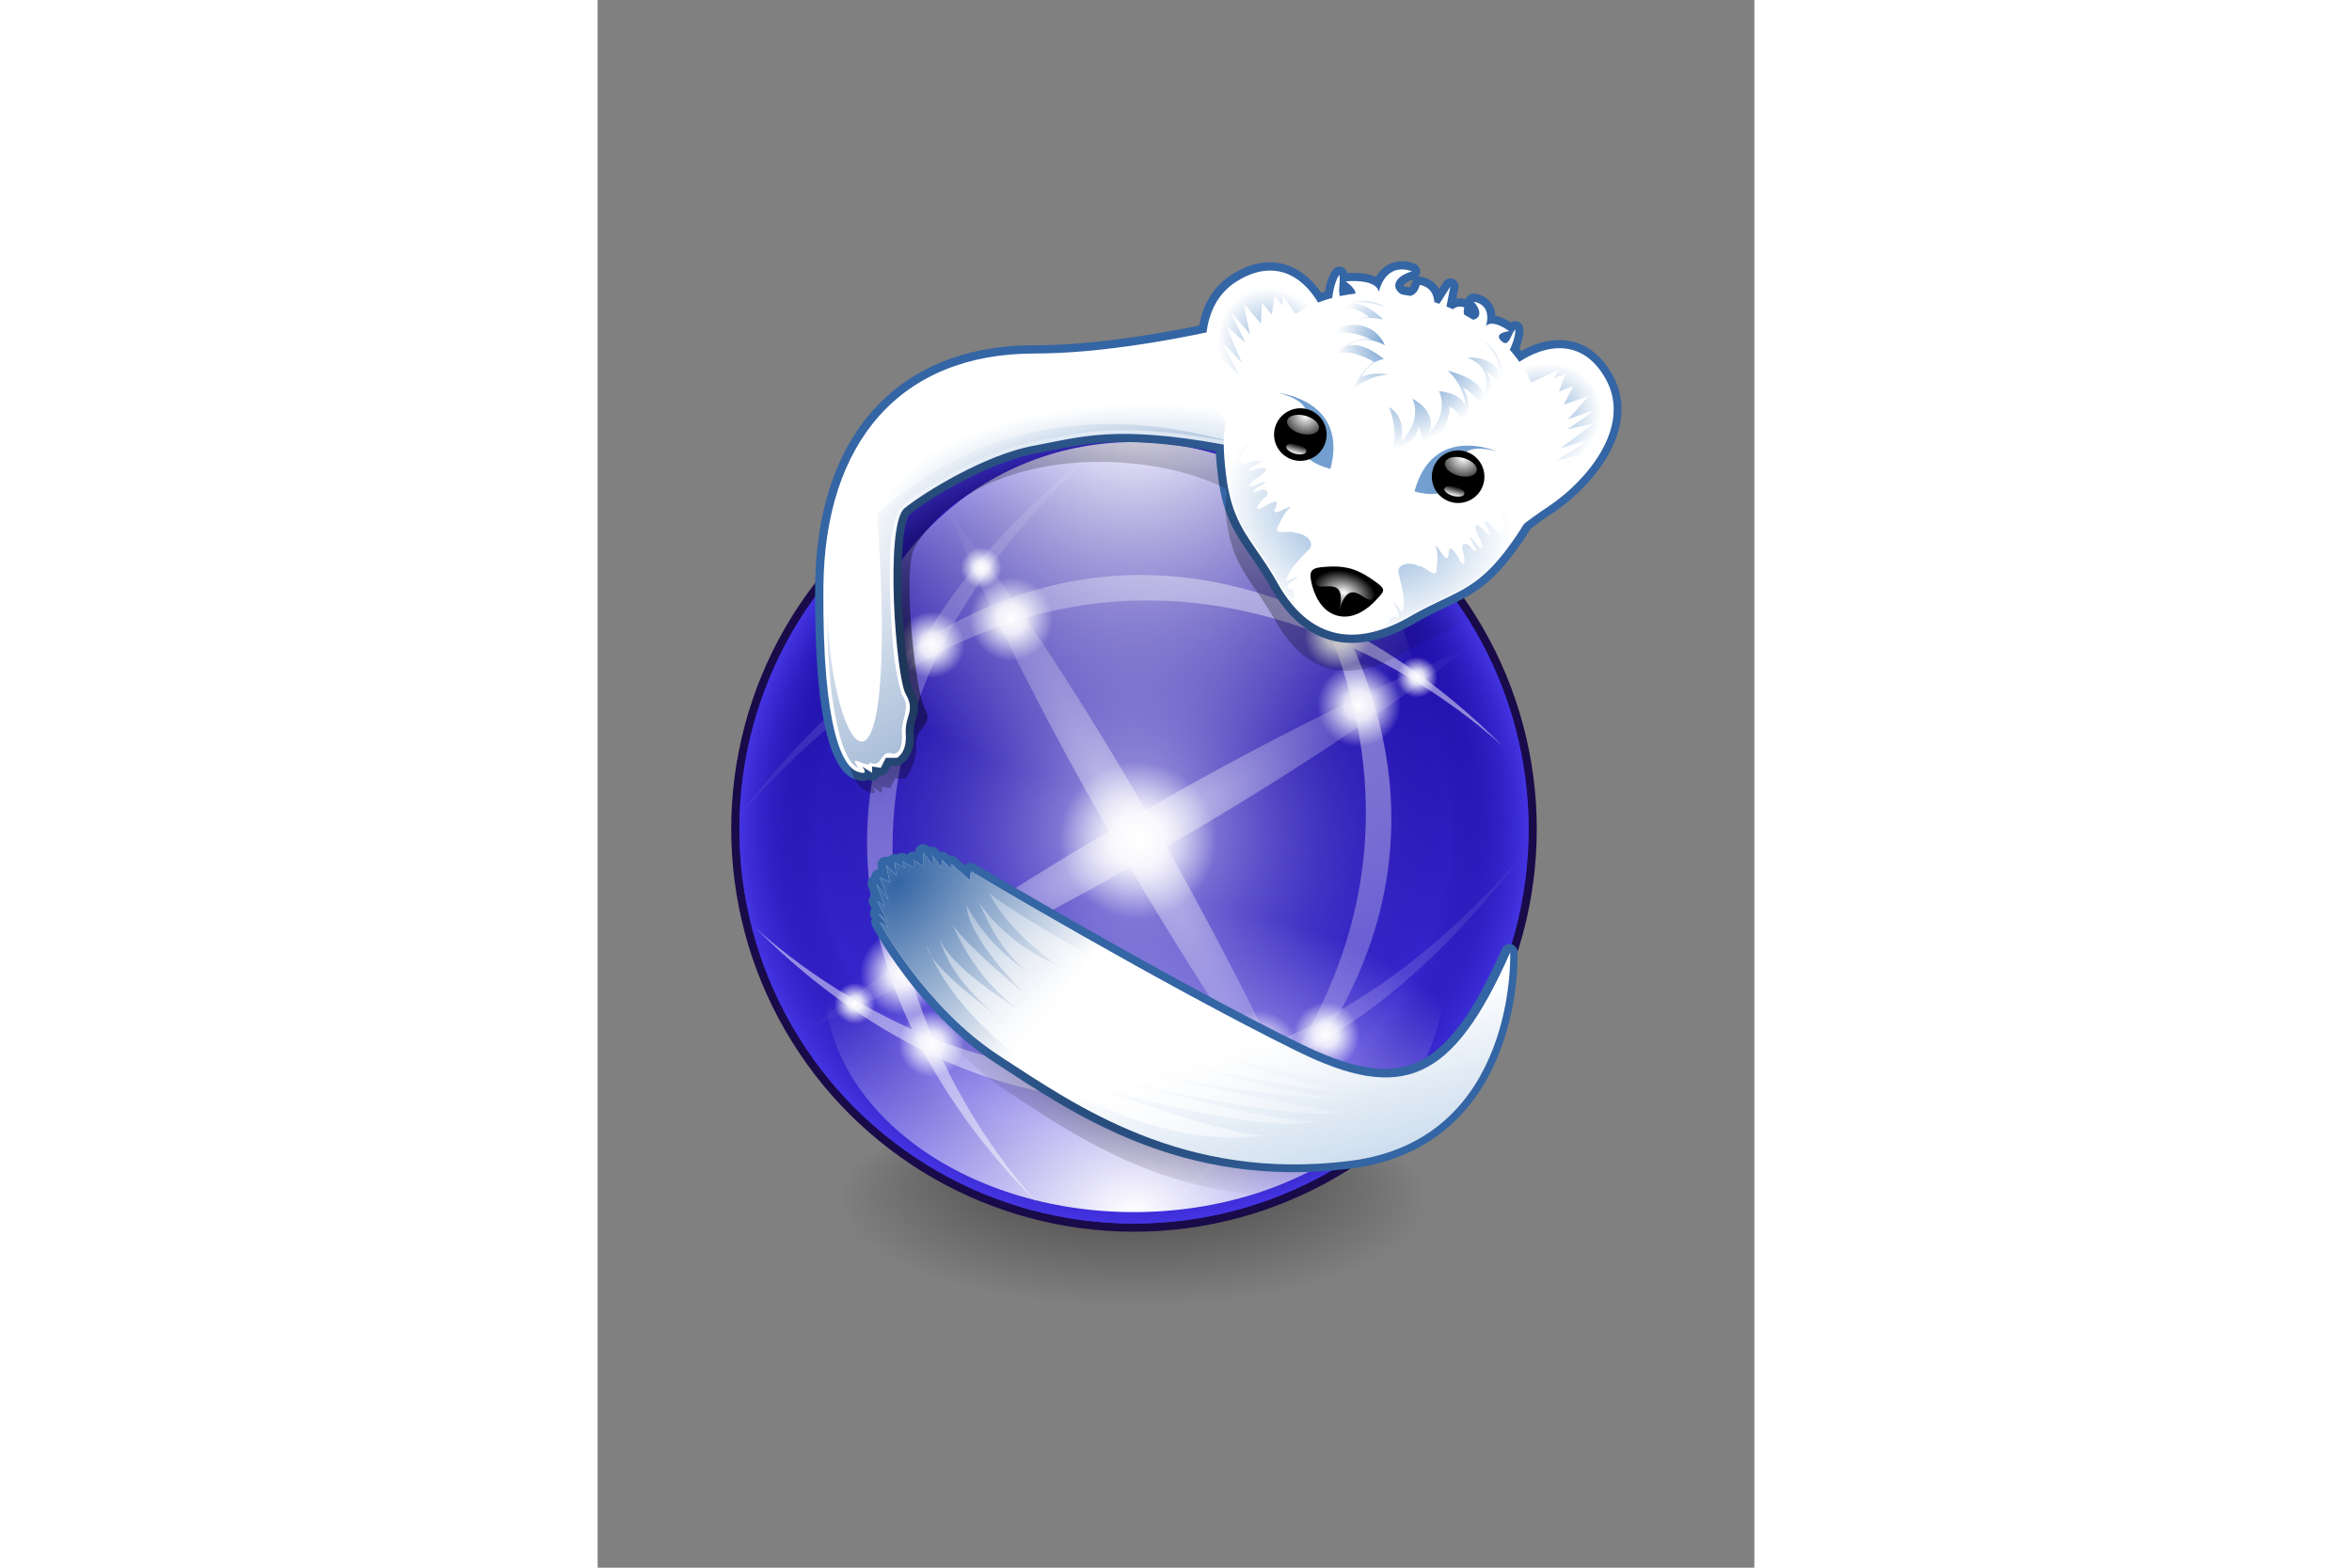 <svg xmlns="http://www.w3.org/2000/svg" xmlns:xlink="http://www.w3.org/1999/xlink" height="800" width="1200" version="1.0" viewBox="-16.343 -32 141.638 192"><rect x="-16.343" y="-32" width="141.638" height="192" fill="#808080" stroke="none"/><defs><radialGradient r="57.351" fy="31.006" fx="65.33" cy="63.501" cx="65.33" gradientUnits="userSpaceOnUse" id="k" xlink:href="#a"/><radialGradient r="183.908" fy="222.161" fx="244.72" cy="222.161" cx="244.72" gradientUnits="userSpaceOnUse" id="m" xlink:href="#b"/><radialGradient r="183.908" fy="222.161" fx="49.71" cy="222.161" cx="49.71" gradientTransform="translate(-33.889 -78.631) scale(1.354)" gradientUnits="userSpaceOnUse" id="n" xlink:href="#c"/><radialGradient r="183.908" fy="222.161" fx="69.945" cy="222.161" cx="69.945" gradientTransform="translate(-33.889 -78.631) scale(1.354)" gradientUnits="userSpaceOnUse" id="o" xlink:href="#c"/><radialGradient r="154.358" fy="226.883" fx="246.353" cy="226.883" cx="246.353" gradientTransform="matrix(1 -.577 .124 .215 -28.136 320.379)" gradientUnits="userSpaceOnUse" id="t" xlink:href="#c"/><radialGradient r="154.358" fy="226.883" fx="246.353" cy="226.883" cx="246.353" gradientTransform="matrix(-.577 -1 .215 -.124 339.848 501.371)" gradientUnits="userSpaceOnUse" id="u" xlink:href="#c"/><radialGradient r="19.5" fy="148.5" fx="156.5" cy="148.5" cx="156.5" gradientUnits="userSpaceOnUse" id="v" xlink:href="#d"/><radialGradient r="19.5" fy="148.5" fx="156.5" cy="148.5" cx="156.5" gradientUnits="userSpaceOnUse" id="w" xlink:href="#d"/><radialGradient r="19.5" fy="148.5" fx="156.5" cy="148.5" cx="156.5" gradientUnits="userSpaceOnUse" id="x" xlink:href="#d"/><radialGradient r="19.5" fy="148.5" fx="156.5" cy="148.5" cx="156.5" gradientUnits="userSpaceOnUse" id="y" xlink:href="#d"/><radialGradient r="19.5" fy="148.5" fx="156.5" cy="148.5" cx="156.5" gradientUnits="userSpaceOnUse" id="z" xlink:href="#d"/><radialGradient r="19.5" fy="148.5" fx="156.5" cy="148.5" cx="156.5" gradientUnits="userSpaceOnUse" id="A" xlink:href="#d"/><radialGradient r="19.5" fy="148.5" fx="156.5" cy="148.5" cx="156.5" gradientUnits="userSpaceOnUse" id="B" xlink:href="#d"/><radialGradient r="19.5" fy="148.5" fx="156.5" cy="148.5" cx="156.5" gradientUnits="userSpaceOnUse" id="C" xlink:href="#d"/><radialGradient r="19.5" fy="148.5" fx="156.5" cy="148.5" cx="156.5" gradientUnits="userSpaceOnUse" id="D" xlink:href="#d"/><radialGradient r="19.5" fy="148.5" fx="156.5" cy="148.5" cx="156.5" gradientUnits="userSpaceOnUse" id="E" xlink:href="#d"/><radialGradient r="19.5" fy="148.5" fx="156.5" cy="148.5" cx="156.5" gradientUnits="userSpaceOnUse" id="F" xlink:href="#d"/><radialGradient r="19.5" fy="148.5" fx="156.5" cy="148.5" cx="156.5" gradientUnits="userSpaceOnUse" id="G" xlink:href="#d"/><radialGradient r="19.5" fy="148.5" fx="156.5" cy="148.5" cx="156.5" gradientUnits="userSpaceOnUse" id="H" xlink:href="#d"/><radialGradient r="94.905" fy="98.51" fx="104.979" cy="98.51" cx="104.979" gradientTransform="matrix(1.189 0 0 .766 -21.88 20.22)" gradientUnits="userSpaceOnUse" id="I" xlink:href="#a"/><radialGradient r="142.27" fy="89.625" fx="262.095" cy="89.625" cx="262.095" gradientTransform="matrix(.459 0 0 .207 10.53 45.746)" gradientUnits="userSpaceOnUse" id="J" xlink:href="#e"/><radialGradient r="21.773" fy="141.668" fx="167.686" cy="141.668" cx="167.686" gradientTransform="matrix(.648 0 .117 .709 37.758 -78.526)" gradientUnits="userSpaceOnUse" id="L" xlink:href="#e"/><radialGradient r="21.773" fy="141.668" fx="167.686" cy="141.668" cx="167.686" gradientTransform="matrix(-.561 -.324 -.456 .555 385.355 14.612)" gradientUnits="userSpaceOnUse" id="M" xlink:href="#e"/><radialGradient r="8.312" fy="162.244" fx="185.184" cy="162.244" cx="185.184" gradientTransform="matrix(1.766 0 0 3.005 -141.838 -325.263)" gradientUnits="userSpaceOnUse" id="O" xlink:href="#f"/><radialGradient r="8.312" fy="162.244" fx="185.184" cy="162.244" cx="185.184" gradientTransform="matrix(1.766 0 0 3.005 -141.838 -325.263)" gradientUnits="userSpaceOnUse" id="Q" xlink:href="#f"/><radialGradient r="66.984" fy="186.603" fx="221.797" cy="186.603" cx="221.797" gradientTransform="matrix(-.112 .419 -.513 -.138 305.54 -5.28)" gradientUnits="userSpaceOnUse" id="R" xlink:href="#e"/><radialGradient r="13.714" fy="231.316" fx="221.516" cy="231.316" cx="221.516" gradientTransform="matrix(.56 .15 -.099 .368 78.273 -37.299)" gradientUnits="userSpaceOnUse" id="S" xlink:href="#g"/><radialGradient r="22.608" fy="137.962" fx="231.537" cy="137.962" cx="231.537" gradientTransform="matrix(.351 .462 -.843 .64 234.94 -166.622)" gradientUnits="userSpaceOnUse" id="T" xlink:href="#e"/><radialGradient r="14.333" fy="126.362" fx="211.681" cy="126.362" cx="211.681" gradientTransform="matrix(.841 -.022 .027 1.039 8.024 -106.112)" gradientUnits="userSpaceOnUse" id="U" xlink:href="#e"/><radialGradient r="76.514" fy="188.133" fx="142.696" cy="188.133" cx="142.696" gradientTransform="matrix(.787 0 0 .505 230.338 97.194)" gradientUnits="userSpaceOnUse" id="V" xlink:href="#a"/><radialGradient r="169.407" fy="205.847" fx="129.828" cy="205.847" cx="129.828" gradientTransform="matrix(.224 .185 -.308 .374 304.435 51.175)" gradientUnits="userSpaceOnUse" id="X" xlink:href="#h"/><radialGradient r="126.069" fy="388.712" fx="235.334" cy="388.712" cx="235.334" gradientTransform="matrix(.635 0 0 .559 162.716 -15.633)" gradientUnits="userSpaceOnUse" id="Y" xlink:href="#i"/><linearGradient id="h"><stop offset="0" stop-color="#3465a4"/><stop offset="1" stop-color="#3465a4" stop-opacity="0"/></linearGradient><linearGradient id="f"><stop offset="0" stop-color="#fff"/><stop offset="1" stop-color="#fff" stop-opacity="0"/></linearGradient><linearGradient id="e"><stop offset="0" stop-color="#73a0d0"/><stop offset="1" stop-color="#fff"/></linearGradient><linearGradient id="g"><stop offset="0" stop-color="#fff"/><stop offset="1" stop-color="#fff" stop-opacity="0"/></linearGradient><linearGradient id="i"><stop offset="0" stop-color="#fff"/><stop offset="1" stop-color="#fff" stop-opacity="0"/></linearGradient><linearGradient id="a"><stop offset="0" stop-opacity=".706"/><stop offset=".4" stop-opacity=".353"/><stop offset="1" stop-opacity="0"/></linearGradient><linearGradient id="d"><stop offset="0" stop-color="#fff"/><stop offset=".35" stop-color="#fff" stop-opacity=".845"/><stop offset="1" stop-color="#fff" stop-opacity="0"/></linearGradient><linearGradient id="b"><stop offset="0" stop-color="#fff" stop-opacity=".701"/><stop offset=".8" stop-color="#13059a" stop-opacity="0"/><stop offset="1" stop-color="#4434e2"/></linearGradient><linearGradient id="c"><stop offset="0" stop-color="#fff"/><stop offset="1" stop-color="#fff" stop-opacity="0"/></linearGradient><linearGradient id="j"><stop offset="0" stop-color="#4434e2"/><stop offset="1" stop-color="#15069a"/></linearGradient><linearGradient y2="222.161" x2="428.628" y1="222.161" x1="60.812" gradientUnits="userSpaceOnUse" id="l" xlink:href="#j"/><linearGradient y2="240.92" x2="420" y1="240.92" x1="98" gradientTransform="rotate(-60 194.316 293.096) scale(1.087)" gradientUnits="userSpaceOnUse" id="p" xlink:href="#c"/><linearGradient y2="240.92" x2="420" y1="240.92" x1="98" gradientTransform="scale(-1.087 1.087) rotate(30 143.368 -653.39)" gradientUnits="userSpaceOnUse" id="q" xlink:href="#c"/><linearGradient y2="240.92" x2="420" y1="240.92" x1="98" gradientTransform="scale(1.087 -1.087) rotate(30 1142.79 -28.785)" gradientUnits="userSpaceOnUse" id="r" xlink:href="#c"/><linearGradient y2="240.92" x2="420" y1="240.92" x1="98" gradientTransform="rotate(120 282.91 250.924) scale(1.087)" gradientUnits="userSpaceOnUse" id="s" xlink:href="#c"/><linearGradient y2="36.701" x2="183.82" y1="306.923" x1="339.833" gradientTransform="translate(10.53 20.13) scale(.459)" gradientUnits="userSpaceOnUse" id="K" xlink:href="#h"/><linearGradient y2="162.244" x2="185.184" y1="178.868" x1="185.184" gradientUnits="userSpaceOnUse" id="N" xlink:href="#f"/><linearGradient y2="162.244" x2="185.184" y1="178.868" x1="185.184" gradientUnits="userSpaceOnUse" id="P" xlink:href="#f"/><linearGradient y2="336.95" x2="452.004" y1="546.036" x1="508.028" gradientTransform="translate(210.53 20.13) scale(.459)" gradientUnits="userSpaceOnUse" id="W" xlink:href="#e"/></defs><g transform="translate(-23.659) scale(.802)"><circle r="57.351" cy="63.501" cx="65.33" transform="matrix(.782 0 0 .283 39.843 125.423)" fill="url(#k)"/><g transform="translate(11.105) scale(.624)"><circle r="183.908" cy="222.161" cx="244.72" transform="rotate(-90 139.422 128) scale(.525)" fill="navy" stroke="#190b49" stroke-width="7.616" stroke-linejoin="round"/><circle r="183.908" cy="222.161" cx="244.72" transform="rotate(-90 139.422 128) scale(.525)" fill="url(#l)"/><circle r="183.908" cy="222.161" cx="244.72" transform="rotate(-90 139.422 128) scale(.525)" fill="url(#m)"/><circle r="183.908" cy="222.161" cx="244.72" transform="matrix(0 .382 .382 0 43.148 21.005)" fill="url(#n)"/><circle r="183.908" cy="222.161" cx="244.72" transform="matrix(0 -.307 .412 0 36.487 251.362)" fill="url(#o)"/><g opacity=".5" fill-rule="evenodd"><path d="M201.582 398.665S25.596 220.7 234.162 39.888c-235.797 180.15-32.036 357.836-32.58 358.777z" fill="url(#p)" transform="translate(-.427 22.209) scale(.525)"/><path d="M418.062 185.186S240.096 9.2 59.285 217.766c180.15-235.797 357.835-32.037 358.777-32.58z" fill="url(#q)" transform="translate(-.427 22.209) scale(.525)"/><path d="M66.938 267.021s177.966 175.986 358.777-32.58c-180.15 235.797-357.836 32.037-358.777 32.58z" fill="url(#r)" transform="translate(-.427 22.209) scale(.525)"/><path d="M283.418 47.542s175.985 177.966-32.58 358.777c235.796-180.15 32.036-357.836 32.58-358.777z" fill="url(#s)" transform="translate(-.427 22.209) scale(.525)"/><path d="M92 316s170.42-72.468 308.71-178.234C239 206 91 316 92 316z" fill="url(#t)" transform="translate(-.427 22.209) scale(.525)"/><path d="M335.47 381.236s-72.468-170.42-178.234-308.71c68.234 161.71 178.234 309.71 178.234 308.71z" fill="url(#u)" transform="translate(-.427 22.209) scale(.525)"/></g><circle r="19.5" cy="148.5" cx="156.5" transform="translate(-24.815 -4.294) scale(.983)" fill="url(#v)"/><circle r="19.5" cy="148.5" cx="156.5" transform="translate(112.548 29.804) scale(.417)" fill="url(#w)"/><circle r="19.5" cy="148.5" cx="156.5" transform="translate(157.272 63.782) scale(.256)" fill="url(#x)"/><circle r="19.5" cy="148.5" cx="156.5" transform="translate(15.855 9.604) scale(.525)" fill="url(#y)"/><circle r="19.5" cy="148.5" cx="156.5" transform="translate(100.94 30.612) scale(.525)" fill="url(#z)"/><circle r="19.5" cy="148.5" cx="156.5" transform="translate(76.255 115.697) scale(.525)" fill="url(#A)"/><circle r="19.5" cy="148.5" cx="156.5" transform="translate(-10.931 96.264) scale(.525)" fill="url(#B)"/><circle r="19.5" cy="148.5" cx="156.5" transform="translate(109.922 127.494) scale(.417)" fill="url(#C)"/><circle r="19.5" cy="148.5" cx="156.5" transform="translate(123.133 167.774) scale(.256)" fill="url(#D)"/><circle r="19.5" cy="148.5" cx="156.5" transform="translate(13.283 129.595) scale(.417)" fill="url(#E)"/><circle r="19.5" cy="148.5" cx="156.5" transform="translate(13.283 31.905) scale(.417)" fill="url(#F)"/><circle r="19.5" cy="148.5" cx="156.5" transform="translate(19.666 143.614) scale(.256)" fill="url(#G)"/><circle r="19.5" cy="148.5" cx="156.5" transform="translate(50.654 36.996) scale(.256)" fill="url(#H)"/></g><path d="M131.815 1.25c-1.182.04-2.695.686-3.43 3.43-.432-2.107-5.049-1.598-5.049-1.598s1.52 1.04 1.482 1.852v.02a24.14 24.14 0 00-2.34.37c-.334-.745.095-2.225-.116-3.256-.654.99-.939 2.392-1.072 3.528a21.58 21.58 0 00-2.222.722c-2.7-4.544-7.065-6.574-12.358-3.295-2.891 1.792-4.244 4.66-4.639 7.836-8.424 1.75-17.98 3.216-26.313 3.216-20.414 0-31.99 13.537-32.18 35.63-.19 22.094 3.05 27.423 5.145 28.185 2.095.762.76-.76.76-.76l1.52.935v-.935l1.326.175.78-1.52h1.696s1.535-.75 1.345-3.606c-.191-2.857 1.523-3.434 0-6.1-1.524-2.667-3.243-25.904-.195-28.38 3.047-2.476 12.39-8.198 19.627-9.532 7.238-1.333 12.38-3.222 29.14-.175.013 1.103.096 2.406.273 4.015.96 8.724 3.955 10.146 7.894 17.055 4.79 8.557 11.65 10.007 19.979 5.36 6.865-4.014 10.144-3.762 15.34-10.837 1.057-1.44 1.833-2.59 2.416-3.606 1.252-.926 2.499-1.841 3.684-2.612 5.784-3.88 12.62-12.029 8.752-19.238-3.13-5.831-8.371-5.93-13.235-2.787a20.83 20.83 0 00-1.442-1.832c.366-.766.887-2.046.838-3.119-.744.871-.958 2.95-2.164 1.735-1.205-1.215 1.248-1.442 1.248-1.442s-2.556-1.942-3.548-.78c.937-3.496-1.89-3.723-1.89-3.723s1.206 1.207.78 2.164c-.143.32-.506.538-.897.584-.432-.259-.858-.523-1.306-.76-.1-.285-.126-.661 0-1.13-.746-.266-1.315-.061-1.735.292-.326-.145-.662-.276-.994-.41l.604-3.06-1.676 2.632c-.253-.09-.505-.17-.76-.253-.079-1.071-.559-2.317-2.242-2.632-.285 1.065-.855 1.546-1.462 1.676-.434-.083-.869-.15-1.306-.214-.59-.324-1.01-.897-.955-1.462.142-1.456 2.534-2.066 2.534-2.066s-.23-.106-.604-.195a4.011 4.011 0 00-1.033-.097z" fill="#3465a4" fill-rule="evenodd" stroke="#3465a4" stroke-width="2.495" stroke-linecap="round" stroke-linejoin="round"/><path d="M191.812 14.208c-1.822.06-4.155 1.058-5.289 5.289-.665-3.25-7.783-2.465-7.783-2.465s2.342 1.604 2.284 2.855v.03a37.179 37.179 0 00-3.606.571c-.516-1.147.145-3.429-.18-5.018-1.008 1.526-1.448 3.687-1.653 5.439a33.65 33.65 0 00-3.426 1.112c-4.16-7.005-10.892-10.135-19.052-5.079-4.457 2.762-6.543 7.184-7.152 12.08-12.988 2.7-27.72 4.959-40.568 4.959-31.472 0-49.32 20.87-49.613 54.932-.294 34.062 3.847 39.71 7.077 40.884 3.23 1.175 1.172-1.172 1.172-1.172l2.344 1.443v-1.443l2.043.27 1.202-2.343h2.615s2.795-3.724 2.501-8.128c-.293-4.405 4.49-4.867 2.14-8.978-2.348-4.11-5.551-34.28-2.44-39.472 14.86-24.802 55.517-24.525 75.614-14.537 1.45.72.148 3.71.42 6.19 1.48 13.45 6.1 15.642 12.171 26.294 7.384 13.192 17.96 15.428 30.802 8.264 10.584-6.19 15.639-5.801 23.65-16.708 1.63-2.22 2.826-3.994 3.725-5.56 1.93-1.427 3.853-2.838 5.68-4.026 8.917-5.983 19.456-18.546 13.493-29.66-4.825-8.99-12.906-9.142-20.405-4.297a31.874 31.874 0 00-2.223-2.825c.564-1.18 1.368-3.153 1.292-4.808-1.147 1.343-1.477 4.548-3.336 2.675-1.859-1.874 1.923-2.224 1.923-2.224s-3.94-2.993-5.469-1.202c1.444-5.39-2.915-5.74-2.915-5.74s1.86 1.862 1.202 3.336c-.22.493-.778.83-1.382.902-.665-.4-1.323-.808-2.013-1.172-.156-.44-.194-1.02 0-1.743-1.15-.41-2.028-.095-2.675.45-.502-.223-1.02-.425-1.532-.63l.931-4.719-2.584 4.057c-.39-.139-.778-.262-1.172-.39-.121-1.651-.861-3.572-3.456-4.057-.44 1.641-1.319 2.384-2.254 2.584-.67-.128-1.34-.233-2.013-.33-.91-.5-1.557-1.383-1.472-2.254.217-2.245 3.906-3.186 3.906-3.186s-.356-.164-.931-.3a6.153 6.153 0 00-1.593-.15z" fill="url(#I)" fill-rule="evenodd" transform="translate(11.105) scale(.624)"/><path d="M181.535 8.22s-44.927 14.353-77.868 14.353c-32.73 0-51.302 21.68-51.607 57.103-.305 35.423 4.886 43.973 8.245 45.194 3.359 1.222 1.221-1.221 1.221-1.221l2.443 1.527v-1.527l2.138.305 1.221-2.443h2.749s2.443-1.221 2.137-5.802c-.305-4.58 2.443-5.496 0-9.771-2.443-4.276-5.191-41.53-.305-45.5 4.886-3.97 19.849-13.13 31.452-15.268 11.604-2.138 19.85-5.191 46.721-.306 26.872 4.886 34.812-32.979 31.453-36.643z" fill="url(#J)" fill-rule="evenodd" transform="translate(11.105) scale(.624)"/><path d="M65.206 61.608c6.012 85.856-13.43 57.573-12.196 16.444.02 13.43-.228 27.176 3.645 40.083.872 2.154 1.75 4.85 4.033 5.898-3.157-4.274 2.538.558 2.822-1.38 3.051 1.634 2.405-3.543 5.66-2.064 2.092-.222 2.175-3.203 2.124-4.85-.452-3.302 2.393-6.619-.03-9.66-2.428-7.962-2.473-16.515-2.924-24.812.096-6.826-.615-14.12 2.121-20.523 3.44-3.675 8.239-5.916 12.488-8.5 8.119-4.64 16.99-7.827 26.282-9.17 14.121-3.23 28.76-1.374 42.803 1.152-47.863-13.4-74.588 7.256-86.828 17.382z" fill="url(#K)" fill-rule="evenodd" transform="translate(11.105) scale(.624)"/><path d="M153.281 4.856c-11.15 6.908-8.201 23.7-3.282 33.725 5.155 10.13 9.62 26.414 16.336 21.085 21.888-21.887 9.677-68.895-13.054-54.81z" fill="url(#L)" fill-rule="evenodd" transform="translate(11.105) scale(.624)"/><path d="M243.618 29.061c6.202 11.558-4.747 24.626-14.02 30.848-9.53 6.196-21.539 18.065-24.69 10.093-8.012-29.9 26.067-64.503 38.71-40.94z" fill="url(#M)" fill-rule="evenodd" transform="translate(11.105) scale(.624)"/><path d="M132.848 1.35c-1.12-.265-3.479-.337-4.46 3.323-.43-2.108-5.048-1.599-5.048-1.599s1.518 1.048 1.48 1.86c0 .003-.003.006-.003.01-.792.09-1.577.213-2.348.378-.334-.745.101-2.229-.11-3.26-.654.99-.943 2.402-1.077 3.538-5.811 1.569-10.79 5.412-13.177 12.057-2.46 5.69-4.07 5.633-3.11 14.357.96 8.724 3.946 10.135 7.884 17.045 4.79 8.556 11.652 10 19.981 5.354 6.866-4.015 10.155-3.745 15.35-10.82 5.196-7.074 3.78-7.828 4.497-13.985 1.382-6.383-.57-11.89-4.325-16.09.366-.766.89-2.061.84-3.134-.744.87-.957 2.952-2.163 1.737-1.205-1.215 1.242-1.446 1.242-1.446s-2.546-1.934-3.538-.772c.937-3.496-1.892-3.725-1.892-3.725s1.201 1.217.775 2.173c-.142.32-.498.523-.89.57a27.786 27.786 0 00-1.32-.752c-.1-.285-.117-.652.008-1.122-.746-.265-1.318-.07-1.737.284a29.382 29.382 0 00-.989-.417l.594-3.047-1.675 2.628c-.253-.09-.508-.168-.764-.251-.078-1.071-.548-2.32-2.231-2.634-.286 1.064-.85 1.55-1.457 1.68a29.832 29.832 0 00-1.31-.221c-.59-.325-1.02-.9-.965-1.464.141-1.457 2.54-2.058 2.54-2.058s-.229-.108-.602-.197z" fill="#fff" fill-rule="evenodd"/><path d="M150.453 36.968l6.62-4.781-1.848.184 3.475-2.72-3.2.777 5.131-3.217-4.552 1.37 5.048-3.75-3.917.806 4.303-2.968-4.248 1.464 3.2-3.566-3.835 1.34 1.434-2.85-2.18.843 1.021-2.725-1.765.717.661-1.314-5.517 2.59s1.553 3.019 1.988 7.211c.435 4.193-1.82 10.589-1.82 10.589zm-42.249-11.321l-3.343-7.45 1.508 1.083-1.65-4.093 2.383 2.273-2.835-5.352 3.257 3.462-2.496-5.772 2.989 2.658-2.243-4.723 2.947 3.393-.987-4.688 2.65 3.077.183-3.184 1.466 1.819.479-2.87 1.17 1.504.084-1.47 3.483 5.002s-2.854 1.839-5.327 5.252-3.718 10.08-3.718 10.08z" fill="#fff" fill-rule="evenodd"/><path d="M113.211 20.136s10.578 1.164 7.79 11.57c-9.868-2.644 2.262-8.876-7.79-11.57z" fill="#729fcf" fill-rule="evenodd"/><g transform="rotate(15 215.101 239.295) scale(.346)"><circle r="8.312" cy="170.556" cx="185.184" transform="translate(-71.556 -66.826) scale(1.396)"/><circle r="8.312" cy="170.556" cx="185.184" transform="matrix(.55 0 0 .256 85.038 134.22)" fill="url(#N)"/><circle r="8.312" cy="170.556" cx="185.184" transform="matrix(.869 0 0 .489 26.032 83.33)" fill="url(#O)"/></g><path d="M146.372 29.022s-9.743-4.281-12.532 6.125c9.869 2.644 2.48-8.819 12.532-6.125z" fill="#729fcf" fill-rule="evenodd"/><g transform="scale(-.346 .346) rotate(-15 -398.89 2385.434)"><circle r="8.312" cy="170.556" cx="185.184" transform="translate(-71.556 -66.826) scale(1.396)"/><circle r="8.312" cy="170.556" cx="185.184" transform="matrix(.55 0 0 .256 85.038 134.22)" fill="url(#P)"/><circle r="8.312" cy="170.556" cx="185.184" transform="matrix(.869 0 0 .489 26.032 83.33)" fill="url(#Q)"/></g><path d="M152.846 39.282c-.78-.115-1.67.387-2.153 1.376-.387 2.455-.373 5.635.178 10.646 1.525 13.862 6.27 16.104 12.527 27.083 1.182 2.11 2.444 3.96 3.78 5.531-.218-1.09.187-2.665-.335-3.604-2.239-.105-.933-1.62.369-2.281 2.427-2.027-.967.29-1.87.112.621-2.949 3.189-5.018 5.091-7.207 2.591-2.12-.681-4.449-2.94-4.433-1.17-.903-5.422.861-4.244-1.509.907-1.9 1.554-3.537 3.228-4.899-1.091-.11-5.242 3.02-3.756-.002 1.377-2.548-2.321-.486-3.16.138-2.692 1.506-.586-1.568.369-2.28 1.822-1.399.162-2.668-1.457-1.711-3.296.81.85-1.559 1.843-2.09-.79-.49-2.692 1.023-3.989.938-.021-1.307 2.299-2.075 3.194-3.105 2.534-1.907-1.16-1.449-2.348-.815-2.513.652.133-1.214 1.053-1.502 2.301-1.479-1.34-.728-2.16-.337-3.735 1.26-1.577-2.751-.03-3.913 1.512-2.812-1.557 1.216-2.492-.203-1.588-1.762 1.615-2.915.77-4.052-.16-1.18-.773-1.778-1.468-1.88zm70.87 18.99c-.597-.103-1.293.166-1.917.974-1.3.562.897 3.162-1.359 3.894-1.52.761-2.164-4.262-2.26-1.07.759 1.779.622 6.333-1.983 3.373-.514-.748-3.292-3.22-2.039-.788.653.71 1.995 3.644.144 1.823-.712-1.143-3.665-3.383-2.423-.463.26 1.34 1.868 3.16 1.195 4.28-1.165-.574-2.038-2.831-2.967-2.803.595.959 2.983 5.077.533 2.728-.924-1.638-2.978-1.364-2.1.758.472 1.094.758 4.809-.82 2.16-.415-.96-2.586-4.596-2.668-1.7-.224 3.36-2.27-1.432-3.27-1.881.768 2.016.51 3.757.345 5.857-.165 2.64-2.947-1.008-4.413-.81-1.947-1.144-5.946-.764-4.762 2.368.553 2.847 1.725 5.918.789 8.783-.872-.298-2.635-3.997-1.547-1.028.796 1.224 1.17 3.188-.82 2.16-.804.48-1.242 1.73-1.83 2.596 1.815-.658 3.686-1.52 5.602-2.59 10.909-6.378 16.135-5.95 24.39-17.19 3.166-4.31 4.787-7.144 5.646-9.55-.087-1.01-.698-1.75-1.467-1.881zm-54.85 26.842a2.431 2.431 0 01-.652-.063c.35.365.699.715 1.058 1.046-.1-.386-.219-.74-.406-.983zm18.338 4.914a1.993 1.993 0 00-.533.322c.26-.064.517-.127.779-.2-.081-.04-.16-.069-.246-.122zm-14.683-1.554c-.043-.012-.1.002-.148-.003.215.133.426.255.643.377-.132-.177-.288-.32-.495-.374z" fill="url(#R)" fill-rule="evenodd" transform="translate(11.105) scale(.624)"/><path d="M120.481 46.642c-2.266.13-2.795.435-2.403 2.304.391 1.868 1.47 4.5 3.97 5.169 2.498.67 4.751-1.069 6.025-2.491 1.274-1.422 1.612-1.477-.93-3.197-2.541-1.72-4.395-1.915-6.662-1.785z" fill-rule="evenodd"/><path d="M175.894 75.572c-3.172.182-3.912.61-3.364 3.225s8.272-2.903 5.556 7.235c2.708-10.106 6.65-1.496 8.434-3.486 1.784-1.99 2.257-2.067-1.3-4.475-3.558-2.408-6.154-2.68-9.326-2.499z" fill="url(#S)" fill-rule="evenodd" transform="translate(11.105) scale(.624)"/><path d="M190.46 35.685s4.27 1.943 2.946 8.375c5.421-5.335 2.794-10.43 2.794-10.43s6.033 2.814 4.164 8.302c4.949-5.062 2.322-10.157 2.322-10.157s5.886.38 6.478 4.131c-.093-5.614-4.336-9.146-4.336-9.146s10.157 2.322 8.387 7.437c3.885-8.54-3.564-10.536-3.564-10.536s5.068-1.038 8.167 3.785c-1.183-7.503-6.245-8.896-6.245-8.896 5.27 2.271 7.324 6.21 6.91 13.865-.319-3.28-4.588-5.666-4.588-5.666s3.982 2.682-1.021 10.922c.453-4.669-4.375-6.734-4.375-6.734s3.634 4.894-.632 9.811c.725-4.197-2.627-5.095-2.627-5.095s.338 7.676-7.291 10.821c1.37-3.625-.366-6.086-.366-6.086s.592 3.752-6.838 6.152c2.588-3.698-.285-10.855-.285-10.855z" fill="url(#T)" fill-rule="evenodd" transform="translate(11.105) scale(.624)"/><path d="M188.926 11.045c-1.53-.677-6.201-1.647-9.654-.458 4.54-1.88 9.812 3.66 9.812 3.66s-7.5-1.673-10.376 1.868c8.184-2.47 10.736 4.436 10.736 4.436s-5.492-3.238-9.208.246c3.645-1.508 8.996 3.167 8.996 3.167s-3.396.122-5.541 4.363c2.712-1.337 6.564-.65 6.564-.65-3.142.403-4.7.93-8.508 3.278 2.515-4.915 5.041-6.292 5.041-6.292s-6.643-4.118-9.776-1.364c5.148-5.807 9.327-3.979 9.327-3.979s-6.86-3.744-10.092-.618c3.202-5.414 9.358-4.98 9.358-4.98s-2.635-2.929-8.207-2.296c7.085-4.09 13.059.297 11.528-.38z" fill="url(#U)" fill-rule="evenodd" transform="translate(11.105) scale(.624)"/><g fill-rule="evenodd"><path d="M148.331 105.502s1.143 28.57-24.38 31.807c-25.521 3.238-42.092-8.57-53.52-15.999-11.427-7.428-18.284-20.38-18.284-20.38l1.333.763-1.524-2.096 1.334 1.143-1.524-3.047 1.143.762-1.333-3.429 1.904 2.476-1.333-3.428 1.524.762-.572-2.667 1.524 1.524-.19-1.905 1.523.762-.38-.952 1.713.952v-1.143l1.524.953v-2.095l1.333 1.904v-1.523l1.334 1.904.19-1.143 1.333 1.334v-.762l2.857 2.476.19-1.333s29.372 17.403 49.712 27.426c16.131 7.95 23.808 4.762 32.57-15.046z" fill="#3465a4" stroke="#3465a4" stroke-width="2.495" stroke-linecap="round" stroke-linejoin="round"/><path d="M417.275 178.936s1.762 44.046-37.586 49.038c-39.348 4.992-64.895-13.214-82.514-24.666-17.618-11.452-28.19-31.42-28.19-31.42l2.056 1.175-2.349-3.23 2.055 1.762-2.349-4.699 1.762 1.175-2.055-5.286 2.936 3.818-2.055-5.286 2.349 1.175-.881-4.111 2.349 2.349-.294-2.937 2.35 1.175-.588-1.468 2.643 1.468v-1.762l2.35 1.468v-3.23l2.055 2.937v-2.35l2.055 2.937.294-1.762 2.055 2.056v-1.175l4.405 3.817.293-2.055s45.283 26.832 76.641 42.284c24.87 12.256 36.706 7.341 50.213-23.197z" fill="url(#V)" transform="translate(-113.64) scale(.624)"/><path d="M420.011 169.148s1.832 45.805-39.087 50.996c-40.919 5.191-67.486-13.741-85.807-25.65-18.322-11.91-29.316-32.675-29.316-32.675l2.138 1.222-2.443-3.36 2.138 1.833-2.443-4.886 1.832 1.222-2.138-5.497 3.054 3.97-2.138-5.497 2.443 1.222-.916-4.275 2.443 2.443-.305-3.054 2.443 1.221-.611-1.526 2.748 1.526v-1.832l2.443 1.527v-3.359l2.138 3.054v-2.443l2.137 3.053.306-1.832 2.137 2.138v-1.222l4.58 3.97.306-2.138s47.09 27.904 79.7 43.973c25.864 12.745 38.171 7.634 52.218-24.124z" fill="url(#W)" transform="translate(-113.64) scale(.624)"/><path d="M420.011 169.148s1.832 45.805-39.087 50.996c-40.919 5.191-67.486-13.741-85.807-25.65-18.322-11.91-29.316-32.675-29.316-32.675l2.138 1.222-2.443-3.36 2.138 1.833-2.443-4.886 1.832 1.222-2.138-5.497 3.054 3.97-2.138-5.497 2.443 1.222-.916-4.275 2.443 2.443-.305-3.054 2.443 1.221-.611-1.526 2.748 1.526v-1.832l2.443 1.527v-3.359l2.138 3.054v-2.443l2.137 3.053.306-1.832 2.137 2.138v-1.222l4.58 3.97.306-2.138s47.09 27.904 79.7 43.973c25.864 12.745 38.171 7.634 52.218-24.124z" fill="url(#X)" transform="translate(-113.64) scale(.624)"/><path d="M277.261 167.54c.52 5.57 20.582 19.55 20.582 19.55s-14.16-8.882-17.518-21.671c2.104 7.228 19.351 17.647 19.351 17.647s-9.93-6.447-16.062-20.63c4.395 6.15 17.51 16.662 17.51 16.662s-14.042-13.598-14.098-21.56c5.85 11.556 16.701 17.428 16.701 17.428s-7.557-3.27-13.707-18.203c7.145 10.91 19.363 15.598 19.363 15.598s-12.207-8.067-16.728-17.636c14.555 11.476 78.562 44.924 100.398 46.968-12.203 1.998-46.643-8.324-46.643-8.324s26.75 11.463 43 9.396c-16.1 2.422-51.051-6.898-51.051-6.898s35.059 11.074 48.402 8.878c-13.673 2.38-58.286-6.38-58.286-6.38s43.341 9.408 50.927 9.993c-15.442 2.053-57.901-8.56-57.901-8.56s44.521 12.333 51.867 10.419c-13.648 4.453-59.302-9.546-59.302-9.546s41.908 15.394 47.006 12.982c-28.863 5.61-72.835-18.607-83.811-46.113z" fill="url(#Y)" transform="translate(-113.64) scale(.624)"/></g></g></svg>